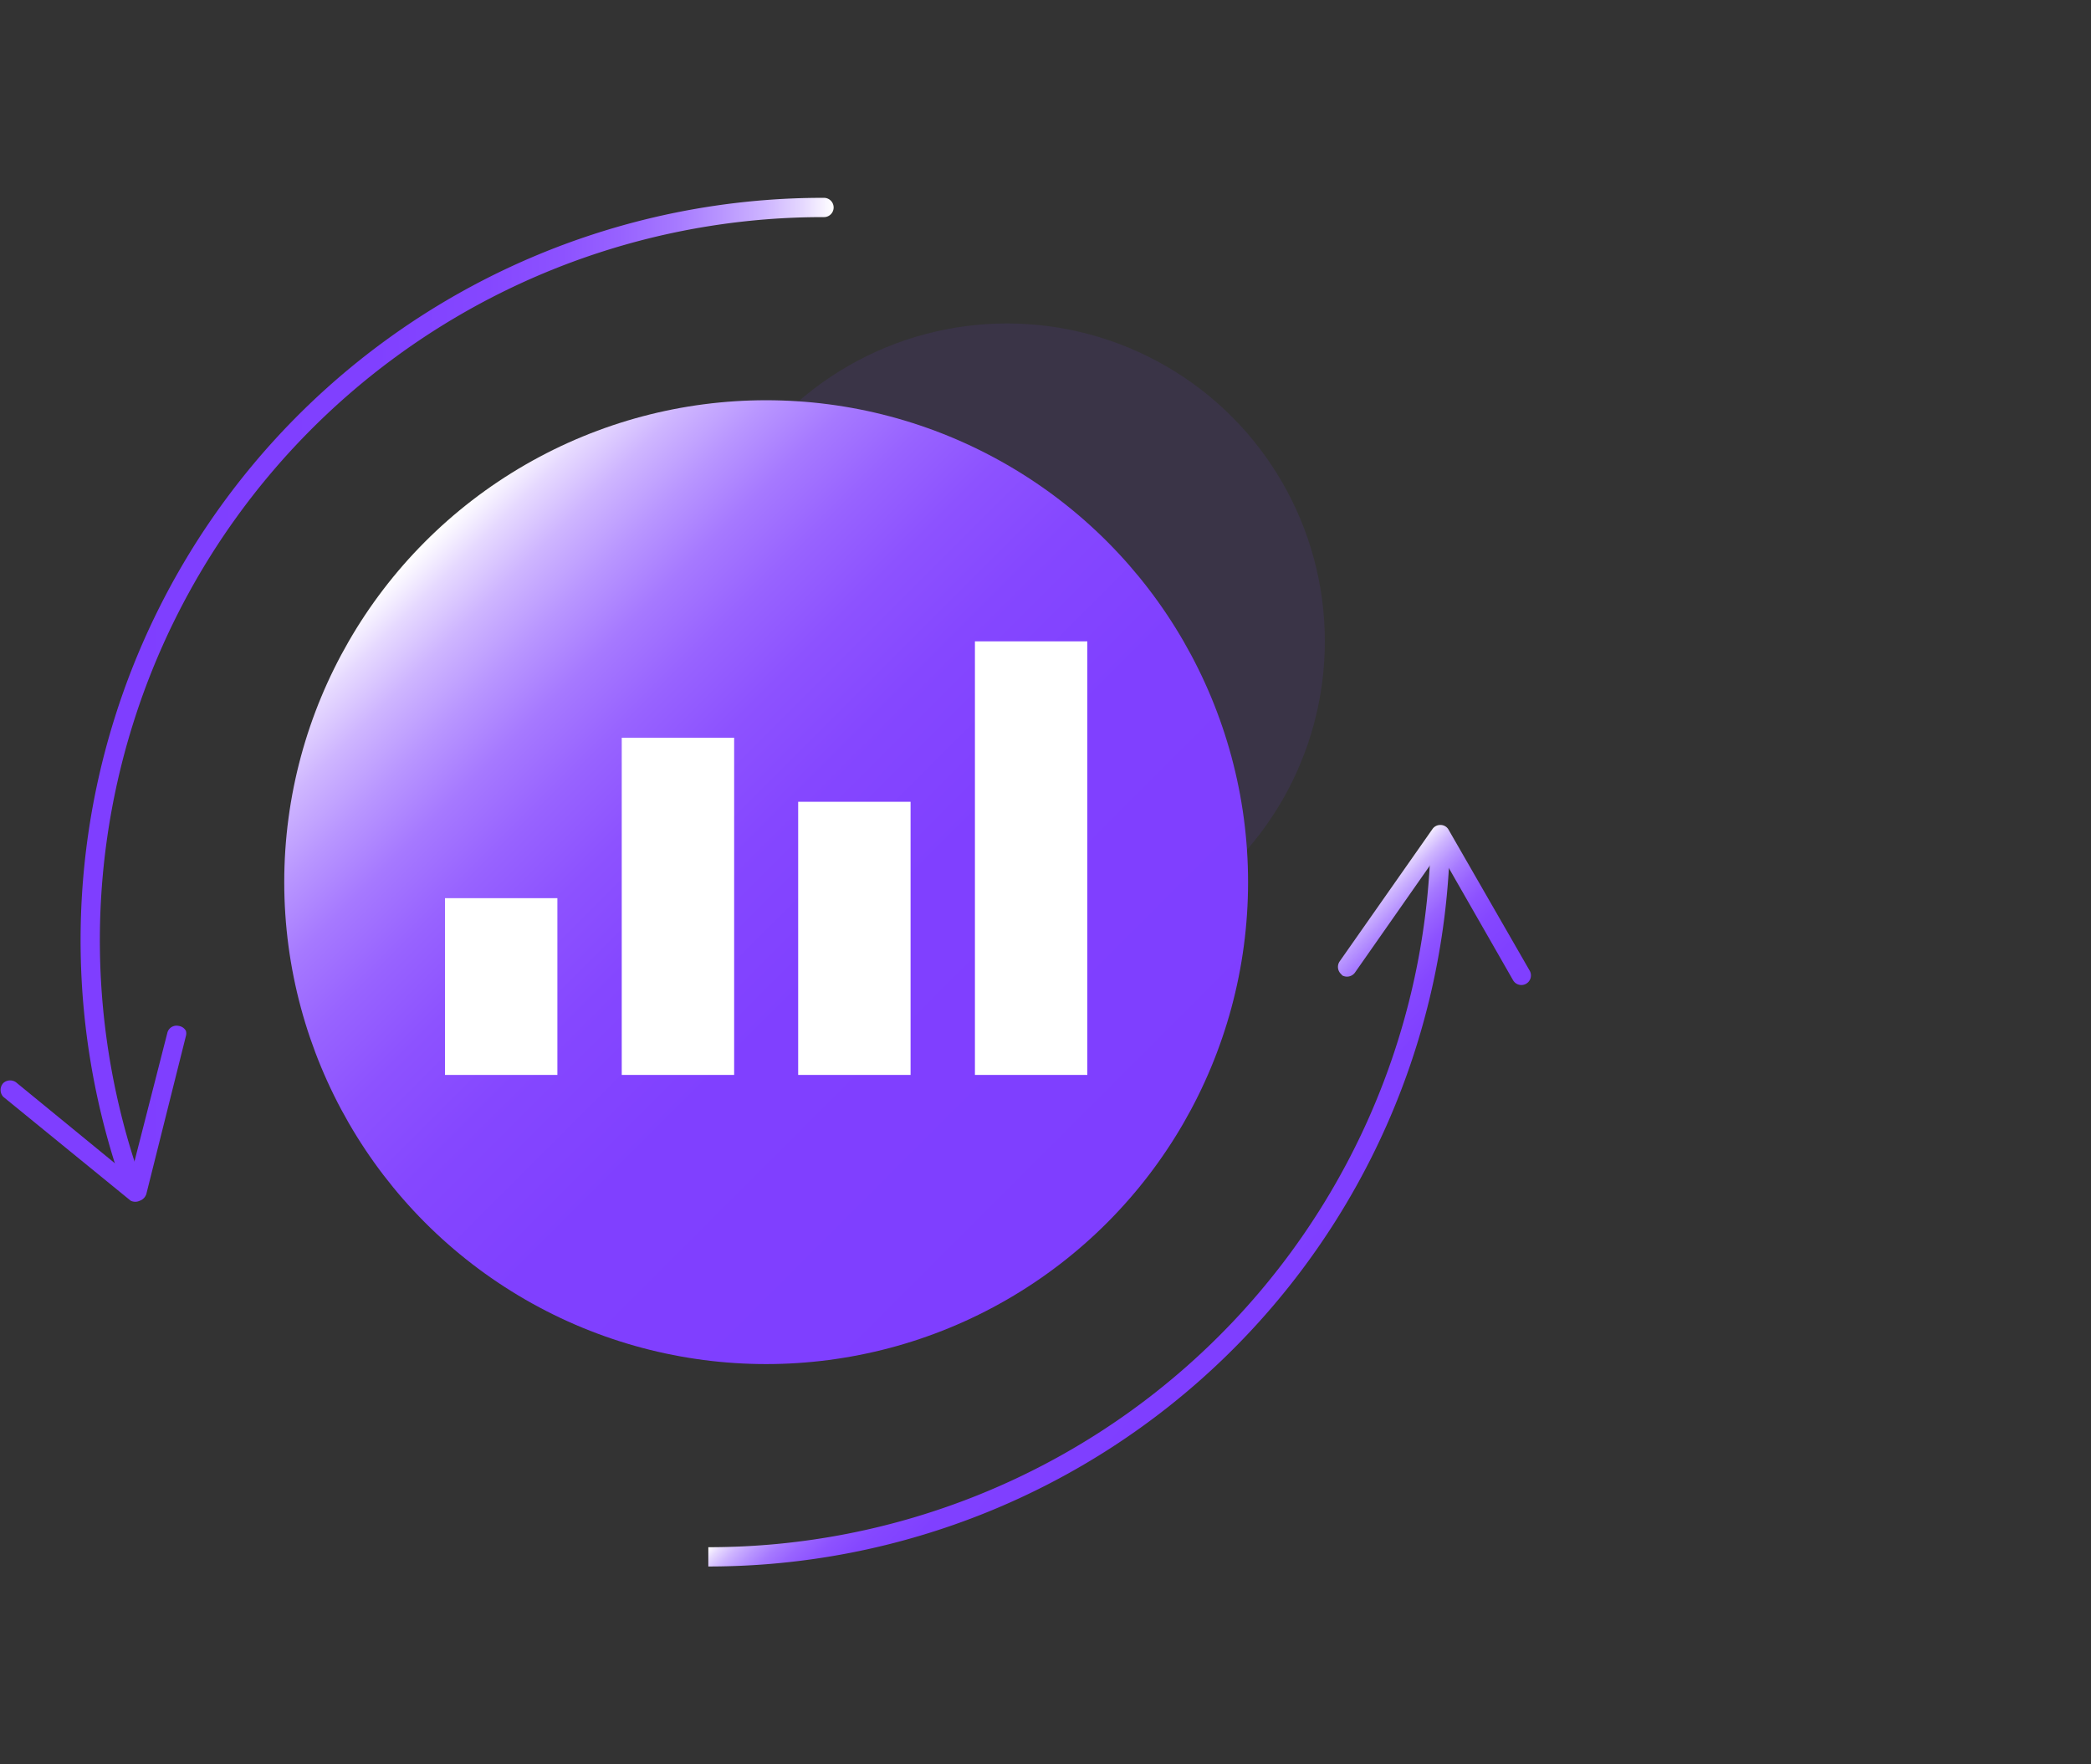 <svg id="图层_1" data-name="图层 1" xmlns="http://www.w3.org/2000/svg" xmlns:xlink="http://www.w3.org/1999/xlink" viewBox="0 0 64 54"><rect x="0" y="0" width="64" height="54" fill="#333333" stroke="none"/><defs><style>.cls-1{fill:#7f3eff;opacity:0.1;}.cls-2,.cls-4{fill:none;stroke-miterlimit:10;stroke-width:0.59px;}.cls-2{stroke:url(#未命名的渐变_150);}.cls-3{fill:url(#未命名的渐变_150-2);}.cls-4{stroke-linecap:round;stroke:url(#未命名的渐变_150-3);}.cls-5{fill:url(#未命名的渐变_150-4);}.cls-6{fill:url(#未命名的渐变_150-5);}.cls-7{fill:#fff;}</style><linearGradient id="未命名的渐变_150" x1="37.56" y1="41.47" x2="32.56" y2="36.47" gradientUnits="userSpaceOnUse"><stop offset="0" stop-color="#7f3eff"/><stop offset="0.39" stop-color="#8040ff"/><stop offset="0.54" stop-color="#8547ff"/><stop offset="0.64" stop-color="#8d52ff"/><stop offset="0.72" stop-color="#9863ff"/><stop offset="0.79" stop-color="#a679ff"/><stop offset="0.85" stop-color="#b895ff"/><stop offset="0.91" stop-color="#ceb5ff"/><stop offset="0.96" stop-color="#e6d9ff"/><stop offset="1" stop-color="#fff"/></linearGradient><linearGradient id="未命名的渐变_150-2" x1="47.06" y1="31.97" x2="42.06" y2="26.97" xlink:href="#未命名的渐变_150"/><linearGradient id="未命名的渐变_150-3" x1="2.51" y1="21.24" x2="25.51" y2="21.24" xlink:href="#未命名的渐变_150"/><linearGradient id="未命名的渐变_150-4" x1="2.51" y1="34.1" x2="25.51" y2="34.1" xlink:href="#未命名的渐变_150"/><linearGradient id="未命名的渐变_150-5" x1="33.88" y1="37.43" x2="13.02" y2="16.57" xlink:href="#未命名的渐变_150"/></defs><title>1</title><circle class="cls-1" cx="30.82" cy="19.63" r="9.73"/><path class="cls-2" d="M44.08,25.94a22.4,22.4,0,0,1-22.4,21.71"/><path class="cls-3" d="M41.06,29.84a.3.3,0,0,0,.41-.07l2.59-3.7L46.31,30a.29.29,0,0,0,.51-.29l-2.48-4.31a.28.28,0,0,0-.25-.15.29.29,0,0,0-.25.13L41,29.43a.3.3,0,0,0,.08.41Z"/><path class="cls-4" d="M4,36.13A22.43,22.43,0,0,1,25.22,6.35"/><path class="cls-5" d="M5.47,31.4a.29.29,0,0,0-.35.22L4,36,.52,33.15a.31.31,0,0,0-.42,0,.31.31,0,0,0,0,.42L4,36.75a.32.32,0,0,0,.28,0,.32.32,0,0,0,.2-.21l1.21-4.83a.29.29,0,0,0,0-.16A.3.3,0,0,0,5.47,31.4Z"/><circle class="cls-6" cx="23.45" cy="27" r="14.75"/><rect class="cls-7" x="13.62" y="27.49" width="3.44" height="5.41"/><rect class="cls-7" x="24.43" y="24.54" width="3.44" height="8.36"/><rect class="cls-7" x="19.03" y="22.58" width="3.44" height="10.32"/><rect class="cls-7" x="29.84" y="19.63" width="3.44" height="13.27"/></svg>